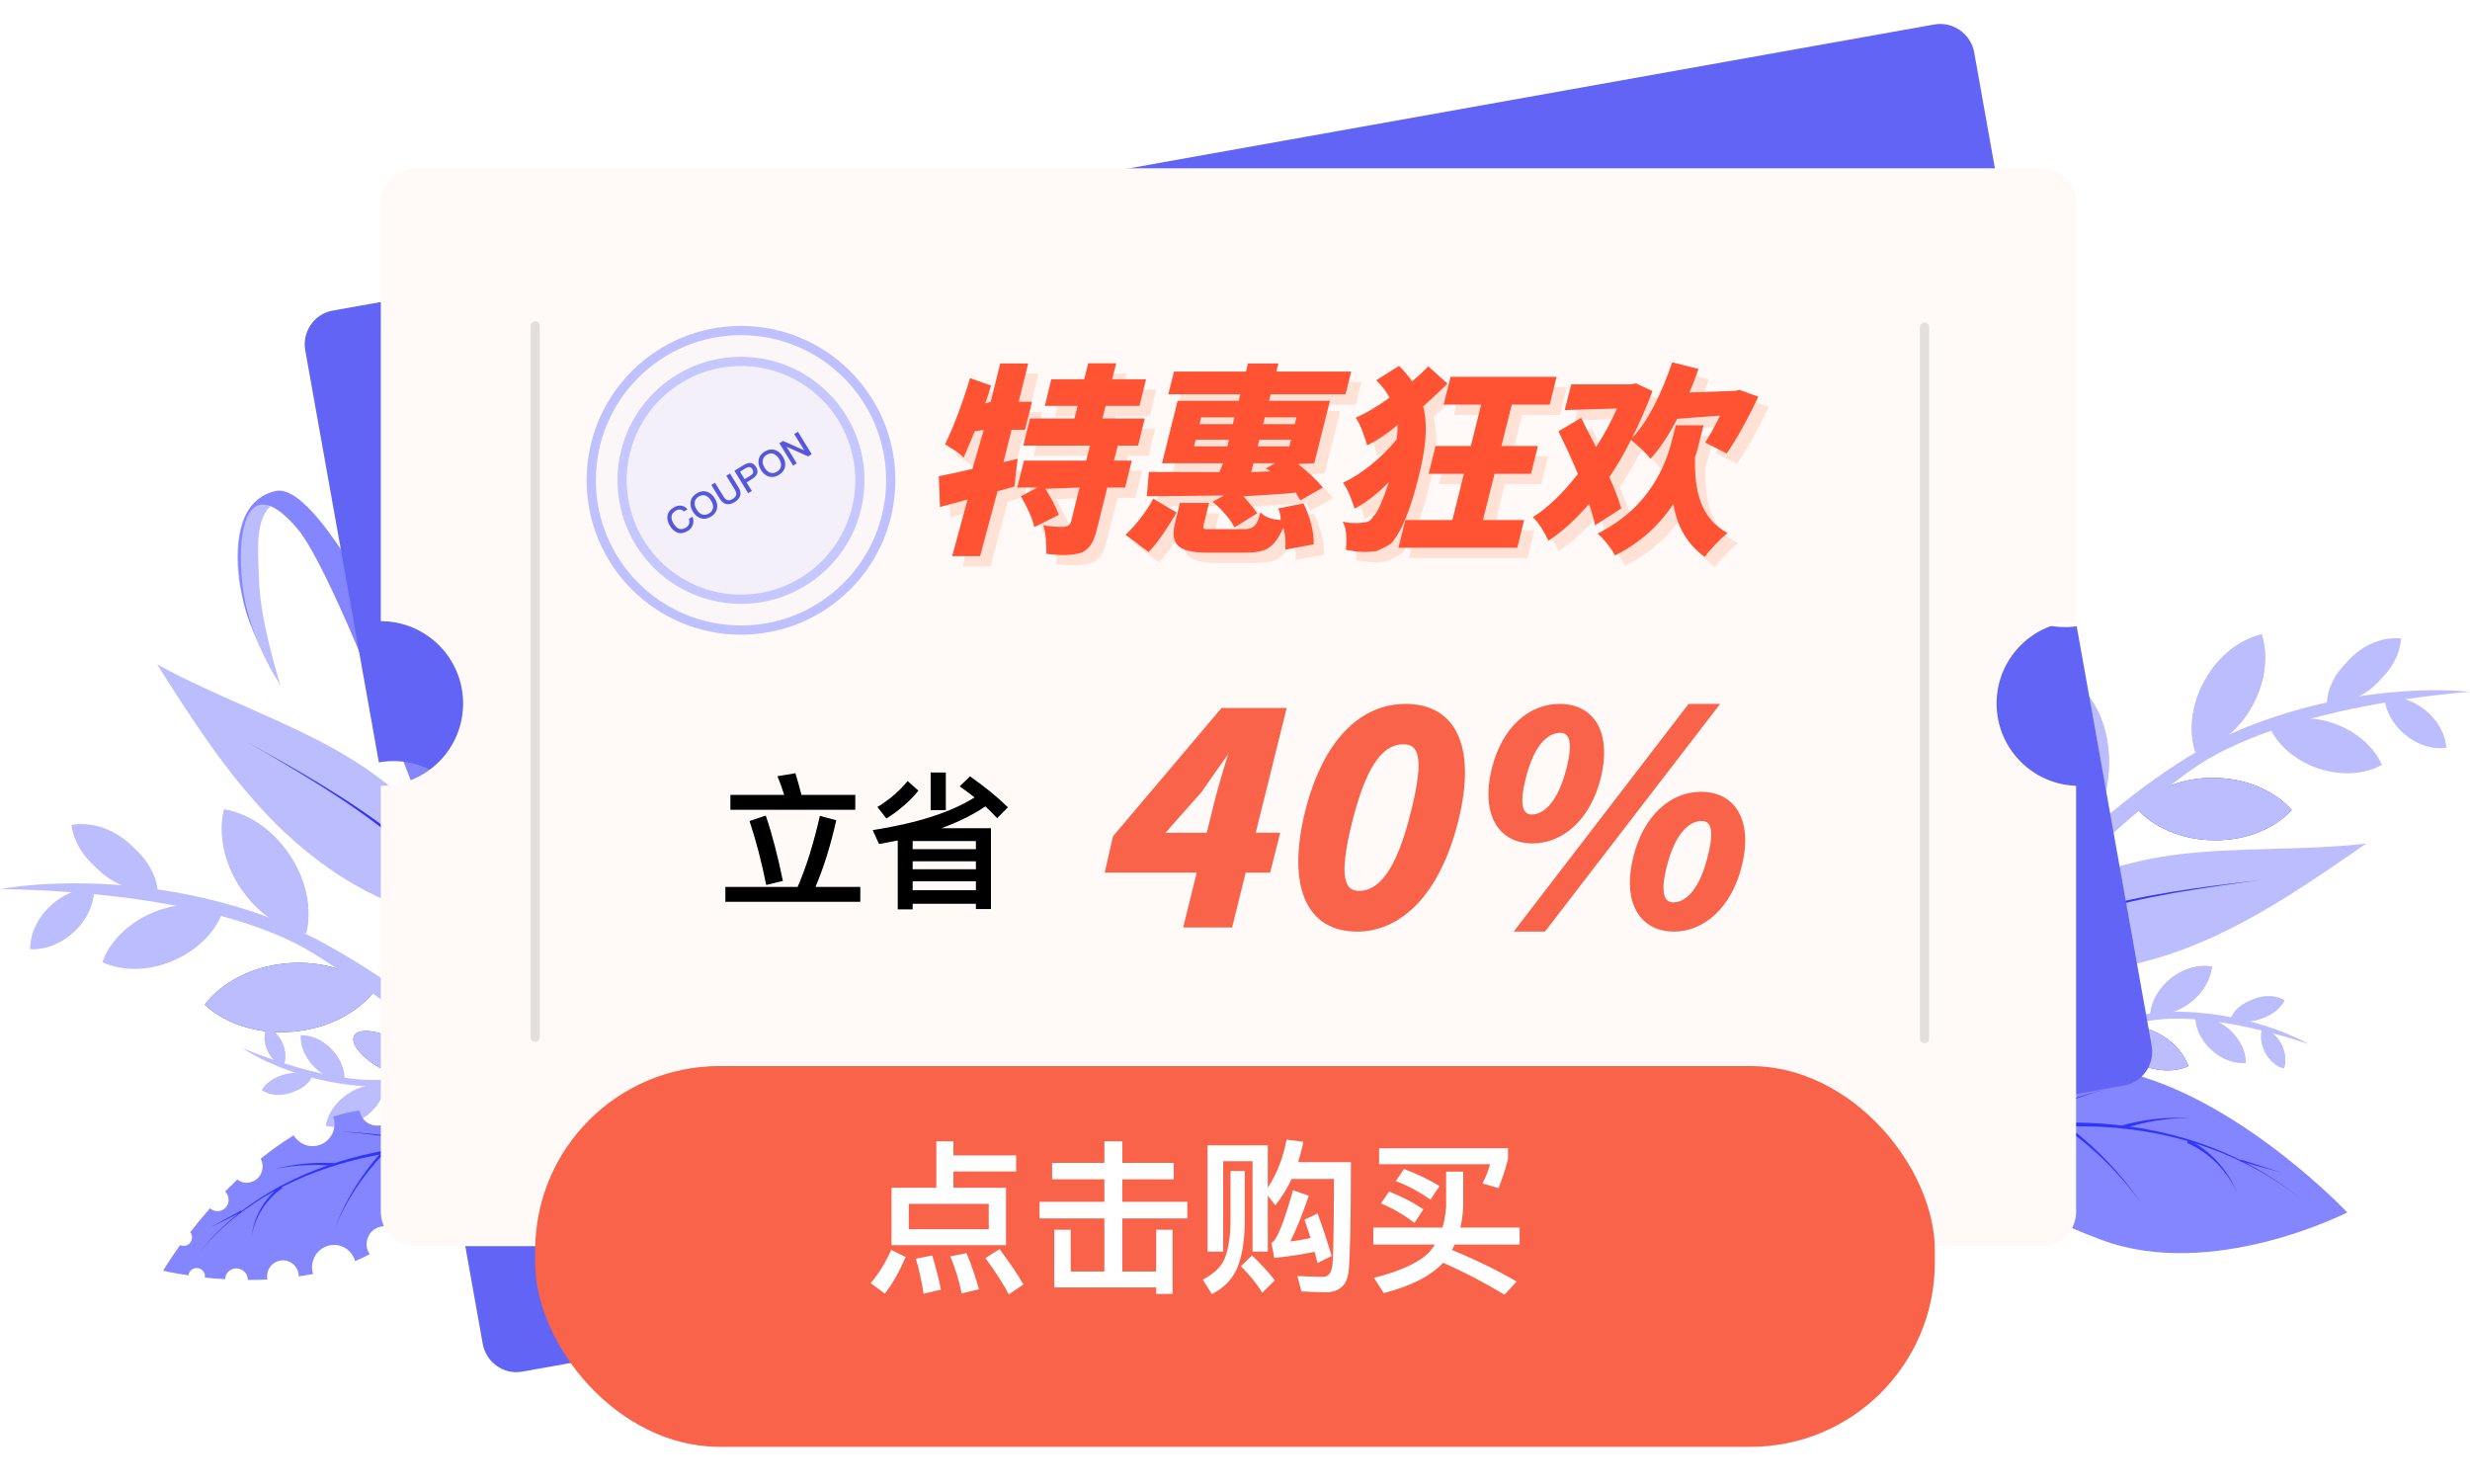 <svg width="268" height="161" viewBox="0 0 268 161" fill="none" xmlns="http://www.w3.org/2000/svg">
<g id="Group 1321315702">
<g id="Group">
<g id="Group_2">
<path id="Vector" d="M44.118 105.05C45.294 109.274 47.91 112.524 50.996 114.09C52.819 111.165 53.377 107 52.201 102.775C51.026 98.551 48.41 95.302 45.323 93.736C43.531 96.66 42.972 100.826 44.118 105.05Z" fill="#BCBDFF"/>
<path id="Vector_2" d="M44.118 105.05C45.294 109.274 47.91 112.524 50.996 114.09C52.819 111.165 53.377 107 52.201 102.775C51.026 98.551 48.41 95.302 45.323 93.736C43.531 96.66 42.972 100.826 44.118 105.05Z" fill="#BCBDFF"/>
<path id="Vector_3" d="M31.156 104.519C27.335 104.844 24.072 106.587 22.221 109.009C24.454 111.077 27.952 112.258 31.773 111.934C35.594 111.609 38.857 109.866 40.709 107.443C38.504 105.375 35.006 104.194 31.156 104.519Z" fill="#3034FF"/>
<path id="Vector_4" d="M31.156 104.519C27.335 104.844 24.072 106.587 22.221 109.009C24.454 111.077 27.952 112.258 31.773 111.934C35.594 111.609 38.857 109.866 40.709 107.443C38.504 105.375 35.006 104.194 31.156 104.519Z" fill="#BCBDFF"/>
<path id="Vector_5" d="M26.101 96.335C27.953 99.112 30.627 100.855 33.214 101.269C33.86 98.699 33.273 95.538 31.421 92.761C29.569 89.984 26.894 88.241 24.308 87.828C23.691 90.398 24.249 93.559 26.101 96.335Z" fill="#BCBDFF"/>
<path id="Vector_6" d="M26.101 96.335C27.953 99.112 30.627 100.855 33.214 101.269C33.86 98.699 33.273 95.538 31.421 92.761C29.569 89.984 26.894 88.241 24.308 87.828C23.691 90.398 24.249 93.559 26.101 96.335Z" fill="#BCBDFF"/>
<path id="Vector_7" d="M16.548 99.024C13.844 100.176 11.875 102.214 11.11 104.4C13.227 105.375 16.048 105.405 18.752 104.253C21.456 103.101 23.426 101.062 24.19 98.876C22.074 97.901 19.252 97.872 16.548 99.024Z" fill="#BCBDFF"/>
<path id="Vector_8" d="M10.816 94.415C12.609 95.715 14.696 96.187 16.401 95.862C16.195 94.12 15.137 92.258 13.344 90.959C11.551 89.659 9.464 89.186 7.759 89.511C7.965 91.254 9.053 93.115 10.816 94.415Z" fill="#BCBDFF"/>
<path id="Vector_9" d="M11.522 95.095C13.315 96.394 15.402 96.867 17.106 96.542C16.901 94.799 15.842 92.938 14.049 91.638C12.257 90.338 10.17 89.866 8.465 90.191C8.641 91.934 9.729 93.765 11.522 95.095Z" fill="#BCBDFF"/>
<path id="Vector_10" d="M5.467 98.314C4.026 99.644 3.292 101.387 3.292 102.952C4.82 103.07 6.613 102.42 8.024 101.091C9.464 99.762 10.199 98.019 10.199 96.453C8.67 96.335 6.907 96.955 5.467 98.314Z" fill="#BCBDFF"/>
<path id="Vector_11" d="M5.467 98.314C4.026 99.644 3.292 101.387 3.292 102.952C4.82 103.07 6.613 102.42 8.024 101.091C9.464 99.762 10.199 98.019 10.199 96.453C8.67 96.335 6.907 96.955 5.467 98.314Z" fill="#BCBDFF"/>
<path id="Vector_12" d="M59.049 120.559C59.049 120.559 42.031 103.543 27.012 98.787C11.992 94.001 0 96.483 0 96.483C0 96.483 22.397 96.306 33.919 103.396C45.441 110.485 56.874 121.445 56.874 121.445L59.049 120.559Z" fill="#BCBDFF"/>
</g>
<g id="Group_3">
<path id="Vector_13" d="M227.292 109.954C225.998 111.844 224.147 112.996 222.354 113.233C221.942 111.46 222.383 109.304 223.676 107.443C224.97 105.552 226.821 104.4 228.614 104.164C229.026 105.936 228.585 108.093 227.292 109.954Z" fill="#BCBDFF"/>
<path id="Vector_14" d="M227.292 109.954C225.998 111.844 224.147 112.996 222.354 113.233C221.942 111.46 222.383 109.304 223.676 107.443C224.97 105.552 226.821 104.4 228.614 104.164C229.026 105.936 228.585 108.093 227.292 109.954Z" fill="#BCBDFF"/>
<path id="Vector_15" d="M233.787 111.933C235.609 112.76 236.932 114.178 237.432 115.685C235.991 116.334 234.052 116.305 232.2 115.478C230.378 114.651 229.055 113.233 228.555 111.726C230.025 111.076 231.935 111.106 233.787 111.933Z" fill="#3034FF"/>
<path id="Vector_16" d="M233.787 111.933C235.609 112.76 236.932 114.178 237.432 115.685C235.991 116.334 234.052 116.305 232.2 115.478C230.378 114.651 229.055 113.233 228.555 111.726C230.025 111.076 231.935 111.106 233.787 111.933Z" fill="#BCBDFF"/>
<path id="Vector_17" d="M237.667 108.772C236.286 109.835 234.669 110.219 233.317 109.983C233.434 108.624 234.257 107.147 235.639 106.083C237.02 105.02 238.637 104.636 239.989 104.872C239.871 106.231 239.048 107.708 237.667 108.772Z" fill="#BCBDFF"/>
<path id="Vector_18" d="M237.667 108.772C236.286 109.835 234.669 110.219 233.317 109.983C233.434 108.624 234.257 107.147 235.639 106.083C237.02 105.02 238.637 104.636 239.989 104.872C239.871 106.231 239.048 107.708 237.667 108.772Z" fill="#BCBDFF"/>
<path id="Vector_19" d="M241.929 111.726C243.075 112.76 243.693 114.089 243.693 115.33C242.488 115.448 241.077 114.976 239.96 113.942C238.814 112.908 238.196 111.578 238.196 110.338C239.401 110.219 240.783 110.692 241.929 111.726Z" fill="#BCBDFF"/>
<path id="Vector_20" d="M245.544 110.426C244.428 110.781 243.34 110.633 242.546 110.16C242.928 109.333 243.781 108.594 244.898 108.27C246.015 107.915 247.102 108.063 247.896 108.535C247.484 109.363 246.632 110.101 245.544 110.426Z" fill="#BCBDFF"/>
<path id="Vector_21" d="M245.074 110.633C243.957 110.988 242.87 110.84 242.076 110.367C242.458 109.54 243.311 108.802 244.428 108.477C245.544 108.122 246.632 108.27 247.426 108.742C247.043 109.57 246.191 110.308 245.074 110.633Z" fill="#BCBDFF"/>
<path id="Vector_22" d="M247.513 113.262C247.984 114.178 248.072 115.153 247.807 115.921C247.014 115.714 246.249 115.094 245.779 114.178C245.309 113.262 245.221 112.287 245.485 111.519C246.279 111.755 247.043 112.376 247.513 113.262Z" fill="#BCBDFF"/>
<path id="Vector_23" d="M247.513 113.262C247.984 114.178 248.072 115.153 247.807 115.921C247.014 115.714 246.249 115.094 245.779 114.178C245.309 113.262 245.221 112.287 245.485 111.519C246.279 111.755 247.043 112.376 247.513 113.262Z" fill="#BCBDFF"/>
<path id="Vector_24" d="M217.269 115.035C217.269 115.035 228.555 109.57 236.785 109.777C245.015 110.013 250.511 113.292 250.511 113.292C250.511 113.292 239.489 109.363 232.582 110.87C225.675 112.376 218.18 115.833 218.18 115.833L217.269 115.035Z" fill="#BCBDFF"/>
</g>
<g id="Group_4">
<path id="Vector_25" d="M208.01 123.897C208.01 123.897 219.268 113.232 231.465 116.541C243.663 119.879 254.685 131.548 254.685 131.548C254.685 131.548 240.077 139.022 228.026 134.531C215.976 130.012 208.01 123.897 208.01 123.897Z" fill="#8386FF"/>
<path id="Vector_26" d="M202.631 125.492C206.482 124.399 210.391 123.424 214.359 122.745C218.327 122.065 222.383 121.681 226.469 121.829C230.554 121.977 234.669 122.656 238.637 124.015C242.605 125.374 246.426 127.412 249.747 130.189C246.397 127.442 242.576 125.492 238.608 124.192C234.64 122.892 230.554 122.272 226.498 122.213C222.442 122.124 218.444 122.567 214.506 123.306C210.567 124.044 206.717 125.078 202.896 126.23L202.631 125.492Z" fill="#3034FF"/>
<path id="Vector_27" d="M216.917 122.331C220.591 120.647 224.382 119.288 228.291 118.195C224.441 119.377 220.679 120.884 217.093 122.656L216.917 122.331Z" fill="#3034FF"/>
<path id="Vector_28" d="M224.147 122.036C227.321 124.369 230.114 127.294 232.348 130.573C230.026 127.353 227.174 124.517 223.971 122.331L224.147 122.036Z" fill="#3034FF"/>
<path id="Vector_29" d="M230.202 122.124C232.582 121.445 235.081 121.179 237.579 121.297C235.081 121.297 232.641 121.711 230.319 122.479L230.202 122.124Z" fill="#3034FF"/>
<path id="Vector_30" d="M237.432 123.661C239.813 124.813 241.753 126.94 242.723 129.421C241.635 126.969 239.607 124.99 237.314 124.015L237.432 123.661Z" fill="#3034FF"/>
<path id="Vector_31" d="M243.134 125.817L247.573 127.235L243.076 125.994L243.134 125.817Z" fill="#3034FF"/>
</g>
<g id="Group_5">
<path id="Vector_32" d="M228.526 85.759C227.733 89.659 225.558 92.79 222.883 94.415C221.031 91.874 220.267 88.122 221.031 84.223C221.825 80.323 224 77.192 226.675 75.567C228.556 78.108 229.32 81.86 228.526 85.759Z" fill="#BCBDFF"/>
<path id="Vector_33" d="M228.526 85.759C227.733 89.659 225.558 92.79 222.883 94.415C221.031 91.874 220.267 88.122 221.031 84.223C221.825 80.323 224 77.192 226.675 75.567C228.556 78.108 229.32 81.86 228.526 85.759Z" fill="#BCBDFF"/>
<path id="Vector_34" d="M240.254 84.401C243.751 84.43 246.808 85.819 248.66 87.887C246.779 89.925 243.663 91.225 240.195 91.166C236.697 91.136 233.64 89.748 231.789 87.68C233.67 85.671 236.756 84.342 240.254 84.401Z" fill="#3034FF"/>
<path id="Vector_35" d="M240.254 84.401C243.751 84.43 246.808 85.819 248.66 87.887C246.779 89.925 243.663 91.225 240.195 91.166C236.697 91.136 233.64 89.748 231.789 87.68C233.67 85.671 236.756 84.342 240.254 84.401Z" fill="#BCBDFF"/>
<path id="Vector_36" d="M244.339 76.661C242.84 79.32 240.518 81.062 238.196 81.594C237.461 79.32 237.755 76.395 239.254 73.766C240.753 71.107 243.075 69.364 245.397 68.832C246.132 71.107 245.809 74.032 244.339 76.661Z" fill="#BCBDFF"/>
<path id="Vector_37" d="M244.339 76.661C242.84 79.32 240.518 81.062 238.196 81.594C237.461 79.32 237.755 76.395 239.254 73.766C240.753 71.107 243.075 69.364 245.397 68.832C246.132 71.107 245.809 74.032 244.339 76.661Z" fill="#BCBDFF"/>
<path id="Vector_38" d="M253.157 78.463C255.685 79.32 257.595 81.063 258.447 82.983C256.596 84.017 254.039 84.224 251.511 83.367C248.983 82.51 247.073 80.768 246.22 78.847C248.072 77.814 250.629 77.607 253.157 78.463Z" fill="#BCBDFF"/>
<path id="Vector_39" d="M258.036 73.913C256.507 75.213 254.656 75.775 253.068 75.597C253.127 74.002 253.98 72.259 255.537 70.959C257.066 69.66 258.917 69.098 260.505 69.276C260.446 70.841 259.593 72.584 258.036 73.913Z" fill="#BCBDFF"/>
<path id="Vector_40" d="M257.448 74.563C255.919 75.863 254.068 76.424 252.48 76.247C252.539 74.652 253.392 72.909 254.949 71.609C256.478 70.309 258.33 69.748 259.917 69.925C259.858 71.491 259.006 73.234 257.448 74.563Z" fill="#BCBDFF"/>
<path id="Vector_41" d="M263.15 77.075C264.532 78.198 265.325 79.734 265.413 81.122C264.032 81.329 262.386 80.856 261.004 79.734C259.623 78.611 258.829 77.075 258.741 75.687C260.123 75.51 261.769 75.953 263.15 77.075Z" fill="#BCBDFF"/>
<path id="Vector_42" d="M263.15 77.075C264.532 78.198 265.325 79.734 265.413 81.122C264.032 81.329 262.386 80.856 261.004 79.734C259.623 78.611 258.829 77.075 258.741 75.687C260.123 75.51 261.769 75.953 263.15 77.075Z" fill="#BCBDFF"/>
<path id="Vector_43" d="M216.005 100.796C216.005 100.796 230.319 84.253 243.634 78.936C256.949 73.619 268 75.066 268 75.066C268 75.066 247.69 76.395 237.696 83.574C227.703 90.752 218.033 101.476 218.033 101.476L216.005 100.796Z" fill="#BCBDFF"/>
</g>
<g id="Group_6">
<path id="Vector_44" d="M47.351 118.255C48.644 116.63 50.437 115.656 52.083 115.567C52.347 117.192 51.818 119.141 50.525 120.796C49.232 122.42 47.439 123.395 45.793 123.484C45.499 121.83 46.028 119.88 47.351 118.255Z" fill="#BCBDFF"/>
<path id="Vector_45" d="M47.351 118.255C48.644 116.63 50.437 115.656 52.083 115.567C52.347 117.192 51.818 119.141 50.525 120.796C49.232 122.42 47.439 123.395 45.793 123.484C45.499 121.83 46.028 119.88 47.351 118.255Z" fill="#BCBDFF"/>
<path id="Vector_46" d="M46.275 116.546C46.729 115.68 45.339 114.047 43.171 112.899C41.002 111.751 38.876 111.522 38.422 112.388C37.968 113.254 39.358 114.887 41.527 116.035C43.695 117.183 45.821 117.412 46.275 116.546Z" fill="#3034FF"/>
<path id="Vector_47" d="M46.275 116.546C46.729 115.68 45.339 114.047 43.171 112.899C41.002 111.751 38.876 111.522 38.422 112.388C37.968 113.254 39.358 114.887 41.527 116.035C43.695 117.183 45.821 117.412 46.275 116.546Z" fill="#BCBDFF"/>
<path id="Vector_48" d="M37.74 118.698C39.062 117.812 40.591 117.546 41.796 117.871C41.59 119.111 40.767 120.411 39.415 121.298C38.092 122.184 36.564 122.45 35.359 122.125C35.594 120.854 36.417 119.584 37.74 118.698Z" fill="#BCBDFF"/>
<path id="Vector_49" d="M37.74 118.698C39.062 117.812 40.591 117.546 41.796 117.871C41.59 119.111 40.767 120.411 39.415 121.298C38.092 122.184 36.564 122.45 35.359 122.125C35.594 120.854 36.417 119.584 37.74 118.698Z" fill="#BCBDFF"/>
<path id="Vector_50" d="M34.037 115.714C33.067 114.709 32.567 113.439 32.626 112.317C33.743 112.287 34.977 112.789 35.977 113.823C36.946 114.828 37.446 116.098 37.387 117.22C36.27 117.25 35.007 116.718 34.037 115.714Z" fill="#BCBDFF"/>
<path id="Vector_51" d="M30.656 116.69C31.684 116.453 32.684 116.631 33.389 117.103C32.978 117.842 32.155 118.462 31.126 118.698C30.097 118.935 29.098 118.758 28.393 118.285C28.804 117.546 29.627 116.926 30.656 116.69Z" fill="#BCBDFF"/>
<path id="Vector_52" d="M31.097 116.512C32.126 116.276 33.125 116.453 33.831 116.926C33.419 117.665 32.596 118.285 31.567 118.521C30.539 118.758 29.539 118.58 28.834 118.108C29.216 117.369 30.039 116.749 31.097 116.512Z" fill="#BCBDFF"/>
<path id="Vector_53" d="M29.01 113.942C28.628 113.085 28.628 112.17 28.921 111.49C29.627 111.727 30.273 112.347 30.656 113.204C31.038 114.06 31.038 114.976 30.744 115.656C30.068 115.419 29.392 114.828 29.01 113.942Z" fill="#BCBDFF"/>
<path id="Vector_54" d="M29.01 113.942C28.628 113.085 28.628 112.17 28.921 111.49C29.627 111.727 30.273 112.347 30.656 113.204C31.038 114.06 31.038 114.976 30.744 115.656C30.068 115.419 29.392 114.828 29.01 113.942Z" fill="#BCBDFF"/>
<path id="Vector_55" d="M56.815 114.208C56.815 114.208 46.146 118.521 38.621 117.782C31.097 117.073 26.276 113.705 26.276 113.705C26.276 113.705 36.123 117.989 42.53 117.043C48.938 116.098 56.051 113.38 56.051 113.38L56.815 114.208Z" fill="#BCBDFF"/>
</g>
<g id="Group_7">
<path id="Vector_56" d="M235.639 92.79C242.635 91.845 249.748 92.347 256.743 91.52C251.217 95.36 245.633 99.23 239.49 101.948C233.788 104.459 227.498 105.995 221.266 105.316C219.003 105.079 214.741 103.809 217.592 101.209C219.797 99.201 222.325 97.281 224.97 95.922C228.291 94.267 231.965 93.322 235.639 92.79Z" fill="#BCBDFF"/>
<path id="Vector_57" d="M210.156 107.916C212.478 105.759 215.094 103.928 217.857 102.391C220.619 100.885 223.559 99.674 226.586 98.787C229.614 97.872 232.7 97.251 235.786 96.749C238.902 96.247 242.017 95.863 245.133 95.508C242.017 95.922 238.902 96.365 235.815 96.897C232.729 97.458 229.643 98.108 226.674 99.053C223.676 99.999 220.796 101.21 218.062 102.775C215.329 104.312 212.801 106.173 210.538 108.329L210.156 107.916Z" fill="#3034FF"/>
</g>
<g id="Group_8">
<path id="Vector_58" d="M37.005 81.683C30.627 78.02 23.484 75.627 17.047 72.082C20.692 77.843 24.395 83.633 29.157 88.596C33.566 93.175 39.033 97.104 45.382 98.995C47.704 99.674 52.406 100.206 50.819 96.69C49.585 93.972 47.998 91.166 45.999 88.891C43.501 85.996 40.355 83.633 37.005 81.683Z" fill="#BCBDFF"/>
<path id="Vector_59" d="M55.022 105.788C53.729 102.864 51.995 100.146 49.996 97.635C47.968 95.124 45.646 92.849 43.118 90.811C40.591 88.773 37.857 86.971 35.065 85.257C32.273 83.544 29.392 81.949 26.541 80.353C29.392 81.978 32.214 83.633 34.977 85.376C37.739 87.118 40.414 88.98 42.913 91.018C45.411 93.086 47.674 95.36 49.614 97.871C51.554 100.382 53.229 103.1 54.434 105.995L55.022 105.788Z" fill="#3034FF"/>
</g>
<g id="Group_9">
<path id="Vector_60" d="M29.715 54.564C29.569 54.682 29.451 54.801 29.304 54.948C27.717 56.632 27.952 59.35 28.128 63.338C28.305 67.651 30.362 74.121 30.362 74.121L30.45 74.386C30.009 73.707 29.598 72.998 29.216 72.319V72.289C28.716 71.344 28.275 70.428 27.893 69.512C27.805 69.335 27.746 69.128 27.658 68.951C27.658 68.951 27.658 68.921 27.629 68.921C26.776 66.794 26.247 64.786 25.924 63.013C25.571 60.177 25.63 56.544 27.54 54.594C29.157 54.033 30.979 53.56 29.715 54.564Z" fill="#BCBDFF"/>
<path id="Vector_61" d="M53.817 93.292L52.524 106.29C52.524 106.29 37.505 63.515 32.273 57.37C31.127 56.011 30.157 55.243 29.363 54.918C26.541 53.766 25.777 58.345 26.277 63.16C26.483 65.287 27.041 67.237 27.688 68.891C27.688 68.891 27.688 68.921 27.717 68.921C27.776 69.069 27.834 69.216 27.893 69.364C27.335 68.182 26.835 66.971 26.571 65.937C26.394 65.228 26.159 64.165 26.012 62.924C25.66 60.088 25.718 56.455 27.629 54.505C28.217 53.914 28.981 53.471 29.951 53.264C36.711 51.876 53.817 93.292 53.817 93.292Z" fill="#8386FF"/>
</g>
<g id="Group_10">
<path id="Vector_62" d="M17.694 137.869C17.694 137.869 18.752 138.135 20.457 138.371C20.457 138.312 20.486 138.253 20.486 138.194C20.633 137.721 21.162 137.456 21.632 137.633C22.044 137.781 22.308 138.194 22.22 138.608C22.896 138.696 23.66 138.755 24.425 138.785C24.425 138.667 24.454 138.578 24.483 138.46C24.689 137.81 25.395 137.456 26.041 137.692C26.57 137.869 26.894 138.342 26.894 138.874C27.57 138.874 28.275 138.874 29.01 138.815C28.951 138.519 28.98 138.224 29.069 137.928C29.363 137.013 30.362 136.54 31.244 136.835C31.949 137.072 32.419 137.751 32.419 138.49C32.949 138.401 33.448 138.312 33.977 138.224C33.83 137.781 33.801 137.308 33.948 136.835C34.301 135.565 35.594 134.826 36.858 135.151C37.71 135.388 38.298 136.038 38.533 136.835C39.062 136.599 39.591 136.363 40.12 136.067C39.797 135.624 39.679 135.033 39.856 134.472C40.12 133.438 41.178 132.847 42.207 133.113C42.736 133.261 43.118 133.586 43.383 134.029C44.118 133.527 44.823 133.054 45.499 132.552C45.205 132.168 45.088 131.636 45.234 131.134C45.47 130.277 46.352 129.775 47.204 130.011C47.556 130.1 47.85 130.336 48.056 130.602C51.436 127.884 53.758 125.58 54.787 124.458C54.993 124.221 55.169 124.044 55.257 123.926C55.346 123.837 55.375 123.778 55.375 123.778C55.375 123.778 52.877 122.419 49.261 121.415C49.026 122.271 48.144 122.744 47.292 122.508C46.498 122.301 45.999 121.503 46.116 120.676C45.058 120.499 43.971 120.351 42.824 120.322C42.824 120.44 42.795 120.588 42.766 120.706C42.501 121.74 41.443 122.331 40.414 122.065C39.65 121.858 39.121 121.238 39.033 120.499C38.063 120.617 37.122 120.854 36.152 121.149C36.329 121.592 36.358 122.094 36.211 122.596C35.858 123.867 34.565 124.605 33.301 124.28C32.684 124.103 32.184 123.689 31.861 123.187C30.597 123.955 29.421 124.812 28.275 125.728C28.51 126.141 28.569 126.644 28.393 127.146C28.099 128.062 27.099 128.534 26.218 128.239C26.041 128.18 25.894 128.091 25.747 127.973C25.306 128.416 24.866 128.859 24.425 129.273C24.748 129.598 24.895 130.1 24.748 130.573C24.542 131.222 23.837 131.577 23.19 131.341C23.043 131.282 22.896 131.193 22.779 131.104C21.985 132.02 21.25 132.906 20.633 133.704C20.839 133.94 20.898 134.265 20.78 134.561C20.633 135.033 20.104 135.299 19.634 135.122C19.604 135.122 19.575 135.092 19.546 135.092C18.37 136.747 17.694 137.869 17.694 137.869Z" fill="#8386FF"/>
<path id="Vector_63" d="M60.283 124.104C56.786 123.927 53.288 123.808 49.761 123.956C46.263 124.104 42.766 124.517 39.327 125.344C35.917 126.172 32.596 127.412 29.539 129.185C26.512 130.928 23.719 133.202 21.574 135.95C23.778 133.232 26.57 131.016 29.627 129.303C32.684 127.619 36.005 126.408 39.386 125.64C42.795 124.872 46.263 124.517 49.761 124.429C53.259 124.34 56.727 124.488 60.225 124.724L60.283 124.104Z" fill="#3034FF"/>
<path id="Vector_64" d="M47.498 124.074C44.03 123.394 40.503 122.951 36.976 122.774C40.503 123.04 44 123.572 47.439 124.369L47.498 124.074Z" fill="#3034FF"/>
<path id="Vector_65" d="M41.325 125.078C39.18 127.471 37.475 130.248 36.329 133.231C37.563 130.277 39.327 127.589 41.531 125.285L41.325 125.078Z" fill="#3034FF"/>
<path id="Vector_66" d="M36.241 126.201C34.095 126.083 31.92 126.29 29.833 126.822C31.949 126.408 34.095 126.29 36.211 126.497L36.241 126.201Z" fill="#3034FF"/>
<path id="Vector_67" d="M30.479 128.653C28.745 129.953 27.569 131.961 27.305 134.088C27.687 131.991 28.921 130.071 30.655 128.889L30.479 128.653Z" fill="#3034FF"/>
<path id="Vector_68" d="M26.159 131.341L22.72 133.232L26.247 131.489L26.159 131.341Z" fill="#3034FF"/>
</g>
</g>
<g id="Subtract" filter="url(#filter0_d_723_2022)">
<path fill-rule="evenodd" clip-rule="evenodd" d="M214.202 3.674L222.187 48.372C217.497 49.373 214.413 53.922 215.263 58.679C216.113 63.435 220.581 66.635 225.327 65.95L233.456 111.449C233.818 113.476 232.488 115.413 230.489 115.77L56.656 146.825C54.658 147.182 52.739 145.825 52.377 143.799L44.25 98.305C49.107 97.438 52.34 92.797 51.473 87.94C50.605 83.083 45.965 79.85 41.108 80.717L33.123 36.023C32.761 33.996 34.091 32.059 36.09 31.702L209.891 0.653C211.89 0.296 213.845 1.678 214.202 3.674Z" fill="#6164F4"/>
</g>
<g id="Subtract_2" filter="url(#filter1_d_723_2022)">
<path fill-rule="evenodd" clip-rule="evenodd" d="M225.262 18.995V64.402C220.469 64.562 216.633 68.498 216.633 73.33C216.633 78.162 220.469 82.098 225.262 82.258V128.477C225.262 130.536 223.613 132.209 221.582 132.209H44.997C42.967 132.209 41.317 130.536 41.317 128.477V82.263C46.251 82.263 50.25 78.263 50.25 73.33C50.25 68.396 46.251 64.397 41.317 64.397V18.995C41.317 16.936 42.967 15.263 44.997 15.263H221.55C223.581 15.263 225.262 16.968 225.262 18.995Z" fill="#FFF9F7"/>
</g>
<g id="Line 258" filter="url(#filter2_f_723_2022)">
<path d="M208.817 112.672V35.492" stroke="#E3DFDD" stroke-linecap="round"/>
</g>
<g id="Line 259" filter="url(#filter3_f_723_2022)">
<path d="M58.067 112.542L58.067 35.363" stroke="#E3DFDD" stroke-linecap="round"/>
</g>
<path id="&#231;&#171;&#139;&#231;&#156;&#129;" d="M79.248 86.248H85.088C84.864 85.528 84.624 84.856 84.352 84.216L86.304 83.896C86.528 84.6 86.736 85.384 86.96 86.248H92.8V87.864H79.248V86.248ZM78.704 96.232H86.544C87.456 94.152 88.256 91.592 88.96 88.52L90.736 89C90.128 91.704 89.376 94.12 88.48 96.232H93.344V97.848H78.704V96.232ZM83.088 88.488C83.792 90.552 84.4 92.92 84.944 95.576L83.136 96.024C82.656 93.624 82.064 91.304 81.328 89.08L83.088 88.488ZM100.976 83.816H102.624V87.896H100.976V83.816ZM97.408 91.192L95.376 91.576L94.688 90.072C99.488 89.32 103.184 88.136 105.744 86.52C105.232 86.12 104.704 85.72 104.128 85.32L105.248 84.232C106.864 85.368 108.24 86.488 109.36 87.592L108.192 88.776C107.808 88.36 107.392 87.928 106.912 87.496C105.568 88.408 103.968 89.192 102.144 89.864H107.52V98.632H105.888V98.056H99.024V98.664H97.408V91.192ZM99.024 96.584H105.888V95.624H99.024V96.584ZM99.024 94.312H105.888V93.448H99.024V94.312ZM99.024 92.136H105.888V91.256H99.024V92.136ZM98.48 84.744L99.648 85.784C98.72 86.936 97.552 87.944 96.176 88.808L95.2 87.56C96.512 86.76 97.6 85.816 98.48 84.744Z" fill="black"/>
<path id="COUPON" d="M73.069 55.078C73.355 54.902 73.64 54.83 73.916 54.867C74.181 54.901 74.408 55.034 74.596 55.257L74.208 55.495C74.069 55.36 73.922 55.291 73.764 55.285C73.609 55.277 73.448 55.328 73.278 55.433C73.022 55.59 72.883 55.792 72.863 56.049C72.84 56.279 72.916 56.533 73.088 56.813C73.263 57.099 73.457 57.285 73.668 57.367C73.894 57.453 74.144 57.417 74.41 57.254C74.584 57.147 74.7 57.015 74.759 56.866C74.818 56.703 74.814 56.513 74.749 56.299L75.137 56.061C75.258 56.38 75.268 56.679 75.166 56.963C75.07 57.228 74.891 57.441 74.629 57.603C74.223 57.852 73.841 57.908 73.488 57.778C73.18 57.666 72.915 57.426 72.689 57.057C72.467 56.696 72.373 56.345 72.416 56.009C72.461 55.625 72.68 55.316 73.069 55.078ZM75.589 53.53C75.96 53.301 76.327 53.241 76.69 53.351C77.035 53.454 77.324 53.694 77.554 54.069C77.784 54.444 77.866 54.807 77.802 55.161C77.734 55.531 77.514 55.831 77.142 56.059C76.767 56.289 76.399 56.346 76.041 56.237C75.694 56.131 75.411 55.892 75.185 55.524C74.957 55.153 74.871 54.792 74.934 54.434C74.994 54.059 75.214 53.76 75.589 53.53ZM75.805 53.881C75.552 54.036 75.41 54.24 75.375 54.496C75.343 54.742 75.412 55 75.584 55.279C75.753 55.555 75.952 55.734 76.186 55.816C76.424 55.899 76.674 55.862 76.927 55.708C77.179 55.553 77.323 55.352 77.361 55.108C77.395 54.866 77.328 54.602 77.152 54.316C76.976 54.03 76.769 53.847 76.536 53.765C76.299 53.685 76.057 53.726 75.805 53.881ZM77.181 52.618L77.579 52.373L78.511 53.889C78.641 54.101 78.783 54.225 78.944 54.266C79.101 54.307 79.289 54.261 79.504 54.13C79.715 54 79.84 53.852 79.878 53.693C79.911 53.532 79.868 53.347 79.738 53.136L78.806 51.619L79.205 51.374L80.133 52.884C80.327 53.201 80.387 53.497 80.313 53.773C80.236 54.046 80.037 54.28 79.717 54.477C79.393 54.676 79.094 54.747 78.825 54.692C78.54 54.632 78.303 54.445 78.108 54.128L77.181 52.618ZM79.684 51.08L80.692 50.461C81.279 50.1 81.728 50.167 82.034 50.665C82.341 51.166 82.2 51.6 81.607 51.964L81.004 52.335L81.577 53.269L81.178 53.514L79.684 51.08ZM80.292 51.176L80.794 51.994L81.374 51.638C81.551 51.529 81.659 51.416 81.704 51.304C81.746 51.189 81.722 51.058 81.632 50.912C81.541 50.765 81.434 50.69 81.315 50.679C81.193 50.664 81.045 50.713 80.871 50.82L80.292 51.176ZM82.968 48.997C83.34 48.769 83.706 48.708 84.069 48.818C84.414 48.921 84.703 49.161 84.933 49.536C85.163 49.911 85.245 50.274 85.181 50.628C85.113 50.998 84.893 51.298 84.522 51.526C84.147 51.756 83.778 51.813 83.42 51.705C83.073 51.599 82.79 51.359 82.564 50.991C82.336 50.62 82.251 50.259 82.313 49.902C82.373 49.526 82.593 49.227 82.968 48.997ZM83.184 49.348C82.931 49.503 82.79 49.707 82.754 49.964C82.722 50.209 82.791 50.467 82.963 50.746C83.133 51.022 83.331 51.201 83.565 51.283C83.804 51.366 84.054 51.33 84.306 51.175C84.558 51.02 84.702 50.819 84.74 50.575C84.775 50.333 84.707 50.07 84.531 49.783C84.355 49.497 84.149 49.314 83.915 49.232C83.678 49.152 83.436 49.193 83.184 49.348ZM84.56 48.085L84.959 47.84L87.24 48.856L87.254 48.848L86.175 47.093L86.578 46.846L88.072 49.279L87.684 49.518L85.374 48.486L85.361 48.494L86.453 50.273L86.055 50.519L84.56 48.085Z" fill="#1317CD"/>
<path id="40%" d="M137.816 94.678H135.16L133.688 100.63H128.376L129.848 94.678H119.864L120.76 90.742L132.536 76.822H139.608L136.248 90.358H138.904L137.816 94.678ZM130.936 90.358L131.864 86.614C132.248 85.11 132.952 82.838 133.4 81.334L133.24 81.846C132.28 83.19 131.32 84.566 130.392 85.91L126.456 90.358H130.936ZM147.236 101.078C141.988 101.078 139.524 96.534 141.604 88.054C143.588 80.15 147.716 76.374 152.516 76.374C157.764 76.374 160.324 80.726 158.212 89.142C156.228 97.046 152.036 101.078 147.236 101.078ZM147.46 96.662C149.38 96.662 151.428 94.87 153.092 88.054C154.66 81.846 153.764 80.758 152.292 80.758C150.372 80.758 148.42 82.358 146.724 89.142C145.156 95.382 145.988 96.662 147.46 96.662ZM166.288 91.51C162.608 91.51 160.624 88.406 161.872 83.35C162.992 78.87 165.936 76.374 169.2 76.374C172.912 76.374 174.928 79.382 173.68 84.438C172.56 88.918 169.584 91.51 166.288 91.51ZM183.216 76.374H186.64L167.632 101.078H164.24L183.216 76.374ZM166.192 88.374C167.536 88.374 169.072 86.966 169.968 83.35C170.736 80.31 170.192 79.51 169.296 79.51C167.952 79.51 166.448 80.822 165.552 84.438C164.784 87.478 165.296 88.374 166.192 88.374ZM181.648 101.078C177.968 101.078 175.952 97.974 177.232 92.918C178.352 88.438 181.296 85.91 184.56 85.91C188.208 85.91 190.256 88.95 188.976 94.006C187.856 98.486 184.88 101.078 181.648 101.078ZM181.552 97.91C182.896 97.91 184.4 96.534 185.296 92.918C186.064 89.846 185.552 89.078 184.624 89.078C183.312 89.078 181.776 90.358 180.848 94.006C180.08 97.046 180.656 97.91 181.552 97.91Z" fill="#F86349"/>
<circle id="Ellipse 2666" cx="80.4" cy="52.113" r="12.9" fill="#D0D1FF" fill-opacity="0.18" stroke="#BEC0FF"/>
<circle id="Ellipse 2667" cx="80.4" cy="52.113" r="16.25" fill="#E9EAFF" fill-opacity="0.18" stroke="#BEC0FF"/>
<g id="Rectangle 40910" filter="url(#filter4_d_723_2022)">
<rect x="58.067" y="111.667" width="151.867" height="41.317" rx="20" fill="#F86349"/>
</g>
<path id="&#231;&#137;&#185;&#230;&#131;&#160;&#231;&#139;&#130;&#230;&#172;&#162;" d="M122.401 49.463L121.983 51.091H123.919L123.193 54.017H121.257L120.223 58.175C119.849 59.693 119.563 60.485 118.573 61.035C117.407 61.431 116.197 61.387 114.657 61.211C114.635 60.309 114.635 58.967 114.305 58.087C115.075 58.285 116.241 58.285 116.439 58.285C116.923 58.285 117.253 58.043 117.319 57.757L118.243 54.017L114.547 54.149C115.119 55.051 115.735 56.195 115.999 56.987L113.337 58.307C113.161 57.383 112.501 55.997 111.885 54.963L113.667 54.017H111.489L112.215 51.091H118.969L119.387 49.463H112.149L112.875 46.515H117.693L118.045 45.151H114.481L115.185 42.269H118.749L119.189 40.531H122.225L121.785 42.269H125.459L124.755 45.151H121.081L120.729 46.515H125.327L124.601 49.463H122.401ZM111.181 53.907C110.587 54.083 109.971 54.237 109.355 54.413L107.463 61.453H104.427L106.099 55.315C105.021 55.601 104.009 55.887 103.107 56.129L102.975 52.785C103.987 52.587 105.263 52.323 106.627 51.993L107.859 47.747L106.869 47.923C106.429 49.045 105.967 50.079 105.659 50.783C105.263 50.233 104.229 49.727 103.657 49.309C104.493 47.659 105.593 44.777 106.363 42.137L108.651 42.951C108.453 43.589 108.255 44.249 108.013 44.887L108.607 44.711L109.641 40.553H112.677L111.643 44.711H113.095L112.325 47.747H110.873L109.993 51.267L111.533 50.893L111.181 53.907ZM135.689 43.897H127.879L128.495 41.433H136.305L136.525 40.553H139.825L139.605 41.433H147.723L147.107 43.897H138.989L138.813 44.601H145.413L143.719 51.377L141.937 51.465C143.015 52.257 144.049 53.269 144.643 54.017L142.223 55.403C142.069 55.161 141.827 54.853 141.739 54.567C139.847 54.765 137.999 54.831 136.041 54.963C136.547 55.557 137.163 56.261 137.515 56.811L135.051 58.351C134.677 57.515 133.643 56.349 132.697 55.557L133.929 54.875C130.783 54.919 127.835 54.941 125.547 54.963L125.767 52.323C127.857 52.323 130.519 52.345 133.423 52.345L133.819 51.377H127.197L128.891 44.601H135.513L135.689 43.897ZM131.267 47.131H134.875L135.051 46.405H131.443L131.267 47.131ZM138.351 46.405L138.175 47.131H141.607L141.783 46.405H138.351ZM134.281 49.551L134.457 48.825H130.849L130.673 49.551H134.281ZM141.189 48.825H137.757L137.581 49.551H141.013L141.189 48.825ZM138.989 52.257C138.813 52.147 138.681 52.059 138.461 51.949L139.451 51.377H137.119L136.877 52.345L138.989 52.257ZM123.237 59.143C124.315 58.153 125.525 56.591 126.251 55.227L128.781 56.723C127.923 58.175 126.867 59.847 125.745 61.013L123.237 59.143ZM140.573 60.749C140.639 60.045 140.595 59.121 140.353 58.373C139.319 60.683 138.417 61.079 136.129 61.079H132.191C128.803 61.079 128.033 60.133 128.649 57.691L129.133 55.689H132.301L131.729 57.999C131.575 58.637 131.663 58.527 132.873 58.527H136.173C137.097 58.527 137.559 58.109 137.889 56.679C138.307 57.251 139.209 57.493 140.067 57.537C140.089 57.097 139.979 56.679 139.803 56.283L142.553 55.733C143.213 57.075 143.719 58.857 143.653 60.177L140.573 60.749ZM158.173 42.731C157.447 43.479 156.589 44.249 155.533 45.217C156.105 47.439 155.753 49.991 155.049 52.829C154.367 55.557 153.443 58.505 152.057 60.089C151.507 60.441 150.957 60.705 150.473 60.903C149.351 61.079 148.339 61.013 147.151 60.771C147.217 59.759 147.305 58.637 146.799 57.713C147.877 57.955 148.713 57.867 149.065 57.801C149.549 57.801 149.923 57.537 150.099 57.141C150.561 56.833 151.199 55.293 151.815 53.423C150.517 54.743 149.241 55.711 148.097 56.305C147.811 55.447 147.393 54.237 146.821 53.489C148.647 52.697 151.001 50.827 152.629 48.825C152.739 48.319 152.739 47.703 152.783 47.197C151.551 48.253 150.407 48.979 149.461 49.441C149.175 48.517 148.779 47.241 148.207 46.427C149.219 46.031 150.517 45.239 151.881 44.271C151.595 43.677 151.133 43.039 150.429 42.379L152.915 40.817C153.531 41.411 154.037 42.027 154.323 42.511C155.071 41.873 155.643 41.345 156.083 40.861L158.173 42.731ZM166.489 57.537L165.741 60.551H152.849L153.597 57.537H158.701L159.955 52.521H156.127L156.875 49.507H160.703L161.825 45.019H157.755L158.503 42.005H170.009L169.261 45.019H165.147L164.025 49.507H167.985L167.237 52.521H163.277L162.023 57.537H166.489ZM175.729 52.895C176.257 54.039 176.741 55.271 177.027 56.283L174.189 58.109C174.035 57.383 173.793 56.547 173.529 55.799C172.033 57.515 170.603 58.813 169.129 59.781C168.733 58.923 168.095 57.867 167.435 57.229C169.019 56.239 170.735 54.589 172.319 52.543C171.703 51.047 170.933 49.375 170.207 47.923L172.671 46.449C173.177 47.483 173.749 48.605 174.299 49.617C175.223 48.187 175.949 46.823 176.565 45.437L170.889 45.613L171.593 42.819H178.105L178.633 42.709L180.415 43.545C179.733 45.349 179.007 47.043 178.193 48.649C179.931 46.845 181.449 43.699 182.549 40.421L185.409 41.147C185.101 42.027 184.793 42.863 184.419 43.699L189.391 43.523L189.853 43.413L191.899 44.161C190.865 46.361 189.567 48.737 188.467 50.321L186.135 49.133C186.619 48.363 187.213 47.307 187.741 46.207L183.099 46.559C182.175 48.319 181.185 49.837 180.195 50.893C179.755 50.277 178.743 49.375 178.083 48.847C177.379 50.255 176.587 51.619 175.729 52.895ZM185.035 50.695C184.925 54.369 185.651 57.383 188.555 58.945C187.873 59.495 186.575 60.793 186.091 61.541C184.089 60.111 183.055 58.109 182.681 55.799C181.185 58.021 179.227 59.935 176.345 61.387C175.949 60.617 175.157 59.605 174.453 59.011C180.085 56.195 181.845 51.619 182.549 48.803L182.945 47.263H185.959L185.453 49.221C185.365 49.639 185.277 50.057 185.035 50.695Z" fill="#FFE1D5"/>
<path id="&#231;&#137;&#185;&#230;&#131;&#160;&#231;&#139;&#130;&#230;&#172;&#162;_2" d="M121.285 48.347L120.867 49.975H122.803L122.077 52.901H120.141L119.107 57.059C118.733 58.577 118.447 59.369 117.457 59.919C116.291 60.315 115.081 60.271 113.541 60.095C113.519 59.193 113.519 57.851 113.189 56.971C113.959 57.169 115.125 57.169 115.323 57.169C115.807 57.169 116.137 56.927 116.203 56.641L117.127 52.901L113.431 53.033C114.003 53.935 114.619 55.079 114.883 55.871L112.221 57.191C112.045 56.267 111.385 54.881 110.769 53.847L112.551 52.901H110.373L111.099 49.975H117.853L118.271 48.347H111.033L111.759 45.399H116.577L116.929 44.035H113.365L114.069 41.153H117.633L118.073 39.415H121.109L120.669 41.153H124.343L123.639 44.035H119.965L119.613 45.399H124.211L123.485 48.347H121.285ZM110.065 52.791C109.471 52.967 108.855 53.121 108.239 53.297L106.347 60.337H103.311L104.983 54.199C103.905 54.485 102.893 54.771 101.991 55.013L101.859 51.669C102.871 51.471 104.147 51.207 105.511 50.877L106.743 46.631L105.753 46.807C105.313 47.929 104.851 48.963 104.543 49.667C104.147 49.117 103.113 48.611 102.541 48.193C103.377 46.543 104.477 43.661 105.247 41.021L107.535 41.835C107.337 42.473 107.139 43.133 106.897 43.771L107.491 43.595L108.525 39.437H111.561L110.527 43.595H111.979L111.209 46.631H109.757L108.877 50.151L110.417 49.777L110.065 52.791ZM134.573 42.781H126.763L127.379 40.317H135.189L135.409 39.437H138.709L138.489 40.317H146.607L145.991 42.781H137.873L137.697 43.485H144.297L142.603 50.261L140.821 50.349C141.899 51.141 142.933 52.153 143.527 52.901L141.107 54.287C140.953 54.045 140.711 53.737 140.623 53.451C138.731 53.649 136.883 53.715 134.925 53.847C135.431 54.441 136.047 55.145 136.399 55.695L133.935 57.235C133.561 56.399 132.527 55.233 131.581 54.441L132.813 53.759C129.667 53.803 126.719 53.825 124.431 53.847L124.651 51.207C126.741 51.207 129.403 51.229 132.307 51.229L132.703 50.261H126.081L127.775 43.485H134.397L134.573 42.781ZM130.151 46.015H133.759L133.935 45.289H130.327L130.151 46.015ZM137.235 45.289L137.059 46.015H140.491L140.667 45.289H137.235ZM133.165 48.435L133.341 47.709H129.733L129.557 48.435H133.165ZM140.073 47.709H136.641L136.465 48.435H139.897L140.073 47.709ZM137.873 51.141C137.697 51.031 137.565 50.943 137.345 50.833L138.335 50.261H136.003L135.761 51.229L137.873 51.141ZM122.121 58.027C123.199 57.037 124.409 55.475 125.135 54.111L127.665 55.607C126.807 57.059 125.751 58.731 124.629 59.897L122.121 58.027ZM139.457 59.633C139.523 58.929 139.479 58.005 139.237 57.257C138.203 59.567 137.301 59.963 135.013 59.963H131.075C127.687 59.963 126.917 59.017 127.533 56.575L128.017 54.573H131.185L130.613 56.883C130.459 57.521 130.547 57.411 131.757 57.411H135.057C135.981 57.411 136.443 56.993 136.773 55.563C137.191 56.135 138.093 56.377 138.951 56.421C138.973 55.981 138.863 55.563 138.687 55.167L141.437 54.617C142.097 55.959 142.603 57.741 142.537 59.061L139.457 59.633ZM157.057 41.615C156.331 42.363 155.473 43.133 154.417 44.101C154.989 46.323 154.637 48.875 153.933 51.713C153.251 54.441 152.327 57.389 150.941 58.973C150.391 59.325 149.841 59.589 149.357 59.787C148.235 59.963 147.223 59.897 146.035 59.655C146.101 58.643 146.189 57.521 145.683 56.597C146.761 56.839 147.597 56.751 147.949 56.685C148.433 56.685 148.807 56.421 148.983 56.025C149.445 55.717 150.083 54.177 150.699 52.307C149.401 53.627 148.125 54.595 146.981 55.189C146.695 54.331 146.277 53.121 145.705 52.373C147.531 51.581 149.885 49.711 151.513 47.709C151.623 47.203 151.623 46.587 151.667 46.081C150.435 47.137 149.291 47.863 148.345 48.325C148.059 47.401 147.663 46.125 147.091 45.311C148.103 44.915 149.401 44.123 150.765 43.155C150.479 42.561 150.017 41.923 149.313 41.263L151.799 39.701C152.415 40.295 152.921 40.911 153.207 41.395C153.955 40.757 154.527 40.229 154.967 39.745L157.057 41.615ZM165.373 56.421L164.625 59.435H151.733L152.481 56.421H157.585L158.839 51.405H155.011L155.759 48.391H159.587L160.709 43.903H156.639L157.387 40.889H168.893L168.145 43.903H164.031L162.909 48.391H166.869L166.121 51.405H162.161L160.907 56.421H165.373ZM174.613 51.779C175.141 52.923 175.625 54.155 175.911 55.167L173.073 56.993C172.919 56.267 172.677 55.431 172.413 54.683C170.917 56.399 169.487 57.697 168.013 58.665C167.617 57.807 166.979 56.751 166.319 56.113C167.903 55.123 169.619 53.473 171.203 51.427C170.587 49.931 169.817 48.259 169.091 46.807L171.555 45.333C172.061 46.367 172.633 47.489 173.183 48.501C174.107 47.071 174.833 45.707 175.449 44.321L169.773 44.497L170.477 41.703H176.989L177.517 41.593L179.299 42.429C178.617 44.233 177.891 45.927 177.077 47.533C178.815 45.729 180.333 42.583 181.433 39.305L184.293 40.031C183.985 40.911 183.677 41.747 183.303 42.583L188.275 42.407L188.737 42.297L190.783 43.045C189.749 45.245 188.451 47.621 187.351 49.205L185.019 48.017C185.503 47.247 186.097 46.191 186.625 45.091L181.983 45.443C181.059 47.203 180.069 48.721 179.079 49.777C178.639 49.161 177.627 48.259 176.967 47.731C176.263 49.139 175.471 50.503 174.613 51.779ZM183.919 49.579C183.809 53.253 184.535 56.267 187.439 57.829C186.757 58.379 185.459 59.677 184.975 60.425C182.973 58.995 181.939 56.993 181.565 54.683C180.069 56.905 178.111 58.819 175.229 60.271C174.833 59.501 174.041 58.489 173.337 57.895C178.969 55.079 180.729 50.503 181.433 47.687L181.829 46.147H184.843L184.337 48.105C184.249 48.523 184.161 48.941 183.919 49.579Z" fill="#FF5334"/>
<path id="&#231;&#130;&#185;&#229;&#135;&#187;&#232;&#180;&#173;&#228;&#185;&#176;" d="M101.594 123.831H103.448V125.361H110.252V127.107H103.448V128.871H109.154V135.099H96.734V128.871H101.594V123.831ZM107.282 133.371V130.617H98.606V133.371H107.282ZM96.698 135.621L98.264 136.377C97.616 137.907 96.878 139.239 96.014 140.355L94.466 139.221C95.33 138.213 96.068 137.025 96.698 135.621ZM101.144 136.215C101.504 137.367 101.81 138.591 102.098 139.923L100.208 140.373C99.992 138.933 99.704 137.673 99.38 136.575L101.144 136.215ZM104.87 135.963C105.374 137.169 105.824 138.483 106.22 139.887L104.348 140.337C104.024 138.825 103.61 137.475 103.106 136.323L104.87 135.963ZM108.452 135.531C109.568 137.007 110.432 138.285 111.044 139.365L109.46 140.445C108.83 139.257 107.984 137.943 106.922 136.503L108.452 135.531ZM114.158 126.171H119.828V123.831H121.772V126.171H127.352V127.953H121.772V130.401H128.828V132.201H121.772V137.961H125.444V133.425H127.226V140.391H125.444V139.689H114.392V133.425H116.174V137.961H119.828V132.201H112.79V130.401H119.828V127.953H114.158V126.171ZM137.558 124.263V128.853C138.53 127.395 139.214 125.667 139.592 123.651L141.41 123.885C141.266 124.659 141.068 125.397 140.852 126.099H146.576C146.576 132.507 146.486 136.467 146.324 137.979C146.144 139.455 145.316 140.211 143.84 140.211C143.336 140.211 142.472 140.175 141.212 140.121L140.762 138.447C141.842 138.501 142.778 138.537 143.57 138.537C144.146 138.537 144.47 138.087 144.578 137.223C144.668 136.341 144.722 133.245 144.74 127.917H140.15C139.646 128.979 139.052 129.933 138.368 130.779L137.558 129.717V135.801H135.902V125.991H132.716V135.801H131.024V124.263H137.558ZM142.958 131.661C143.48 133.065 143.984 134.595 144.488 136.269L142.958 137.043C142.85 136.611 142.742 136.215 142.634 135.819C141.302 136.107 139.844 136.323 138.26 136.485L137.954 134.847C138.494 134.667 139.268 132.777 140.294 129.141L142.004 129.735C141.356 131.661 140.69 133.317 140.006 134.703C140.762 134.613 141.482 134.487 142.202 134.325C141.986 133.623 141.752 132.957 141.536 132.345L142.958 131.661ZM133.508 127.053H135.056V132.957C135.002 134.973 134.696 136.593 134.138 137.799C133.598 138.933 132.716 139.797 131.492 140.409L130.502 138.843C131.654 138.249 132.446 137.511 132.842 136.647C133.238 135.693 133.454 134.469 133.508 132.957V127.053ZM135.848 136.215C136.82 137.133 137.63 138.033 138.314 138.915L136.964 140.265C136.424 139.365 135.65 138.411 134.642 137.385L135.848 136.215ZM150.716 129.285C152.084 129.825 153.326 130.455 154.442 131.211L153.47 132.687C152.3 131.787 151.094 131.085 149.834 130.581L150.716 129.285ZM152.336 126.837C153.74 127.359 155.018 127.971 156.188 128.691L155.216 130.167C153.992 129.303 152.75 128.637 151.454 128.151L152.336 126.837ZM156.908 127.125H158.762V130.923C158.726 131.733 158.618 132.489 158.456 133.191H164.882V135.027H157.844C157.736 135.225 157.646 135.423 157.538 135.621C160.094 136.665 162.434 137.817 164.558 139.041L163.244 140.481C161.084 139.167 158.87 138.015 156.584 137.007L156.548 137.043C155.234 138.447 153.092 139.545 150.14 140.301L149.078 138.645C152.084 137.889 154.118 136.917 155.162 135.765C155.342 135.531 155.522 135.279 155.684 135.027H149.006V133.191H156.512C156.728 132.489 156.854 131.733 156.908 130.923V127.125ZM149.636 124.587H163.622V125.757C163.352 126.801 163.01 127.863 162.596 128.907L160.85 128.403C161.174 127.791 161.462 127.089 161.678 126.315H149.636V124.587Z" fill="white"/>
</g>
<defs>
<filter id="filter0_d_723_2022" x="31.064" y="0.596" width="204.452" height="150.286" filterUnits="userSpaceOnUse" color-interpolation-filters="sRGB">
<feFlood flood-opacity="0" result="BackgroundImageFix"/>
<feColorMatrix in="SourceAlpha" type="matrix" values="0 0 0 0 0 0 0 0 0 0 0 0 0 0 0 0 0 0 127 0" result="hardAlpha"/>
<feOffset dy="2"/>
<feGaussianBlur stdDeviation="1"/>
<feComposite in2="hardAlpha" operator="out"/>
<feColorMatrix type="matrix" values="0 0 0 0 0.359 0 0 0 0 0.353 0 0 0 0 0.353 0 0 0 0.15 0"/>
<feBlend mode="normal" in2="BackgroundImageFix" result="effect1_dropShadow_723_2022"/>
<feBlend mode="normal" in="SourceGraphic" in2="effect1_dropShadow_723_2022" result="shape"/>
</filter>
<filter id="filter1_d_723_2022" x="36.317" y="13.263" width="193.945" height="126.945" filterUnits="userSpaceOnUse" color-interpolation-filters="sRGB">
<feFlood flood-opacity="0" result="BackgroundImageFix"/>
<feColorMatrix in="SourceAlpha" type="matrix" values="0 0 0 0 0 0 0 0 0 0 0 0 0 0 0 0 0 0 127 0" result="hardAlpha"/>
<feOffset dy="3"/>
<feGaussianBlur stdDeviation="2.5"/>
<feComposite in2="hardAlpha" operator="out"/>
<feColorMatrix type="matrix" values="0 0 0 0 0.07 0 0 0 0 0.08 0 0 0 0 0.56 0 0 0 0.39 0"/>
<feBlend mode="normal" in2="BackgroundImageFix" result="effect1_dropShadow_723_2022"/>
<feBlend mode="normal" in="SourceGraphic" in2="effect1_dropShadow_723_2022" result="shape"/>
</filter>
<filter id="filter2_f_723_2022" x="207.317" y="33.993" width="3" height="80.179" filterUnits="userSpaceOnUse" color-interpolation-filters="sRGB">
<feFlood flood-opacity="0" result="BackgroundImageFix"/>
<feBlend mode="normal" in="SourceGraphic" in2="BackgroundImageFix" result="shape"/>
<feGaussianBlur stdDeviation="0.5" result="effect1_foregroundBlur_723_2022"/>
</filter>
<filter id="filter3_f_723_2022" x="56.567" y="33.863" width="3" height="80.179" filterUnits="userSpaceOnUse" color-interpolation-filters="sRGB">
<feFlood flood-opacity="0" result="BackgroundImageFix"/>
<feBlend mode="normal" in="SourceGraphic" in2="BackgroundImageFix" result="shape"/>
<feGaussianBlur stdDeviation="0.5" result="effect1_foregroundBlur_723_2022"/>
</filter>
<filter id="filter4_d_723_2022" x="54.067" y="111.667" width="159.867" height="49.317" filterUnits="userSpaceOnUse" color-interpolation-filters="sRGB">
<feFlood flood-opacity="0" result="BackgroundImageFix"/>
<feColorMatrix in="SourceAlpha" type="matrix" values="0 0 0 0 0 0 0 0 0 0 0 0 0 0 0 0 0 0 127 0" result="hardAlpha"/>
<feOffset dy="4"/>
<feGaussianBlur stdDeviation="2"/>
<feComposite in2="hardAlpha" operator="out"/>
<feColorMatrix type="matrix" values="0 0 0 0 0.973 0 0 0 0 0.388 0 0 0 0 0.286 0 0 0 0.37 0"/>
<feBlend mode="normal" in2="BackgroundImageFix" result="effect1_dropShadow_723_2022"/>
<feBlend mode="normal" in="SourceGraphic" in2="effect1_dropShadow_723_2022" result="shape"/>
</filter>
</defs>
</svg>
